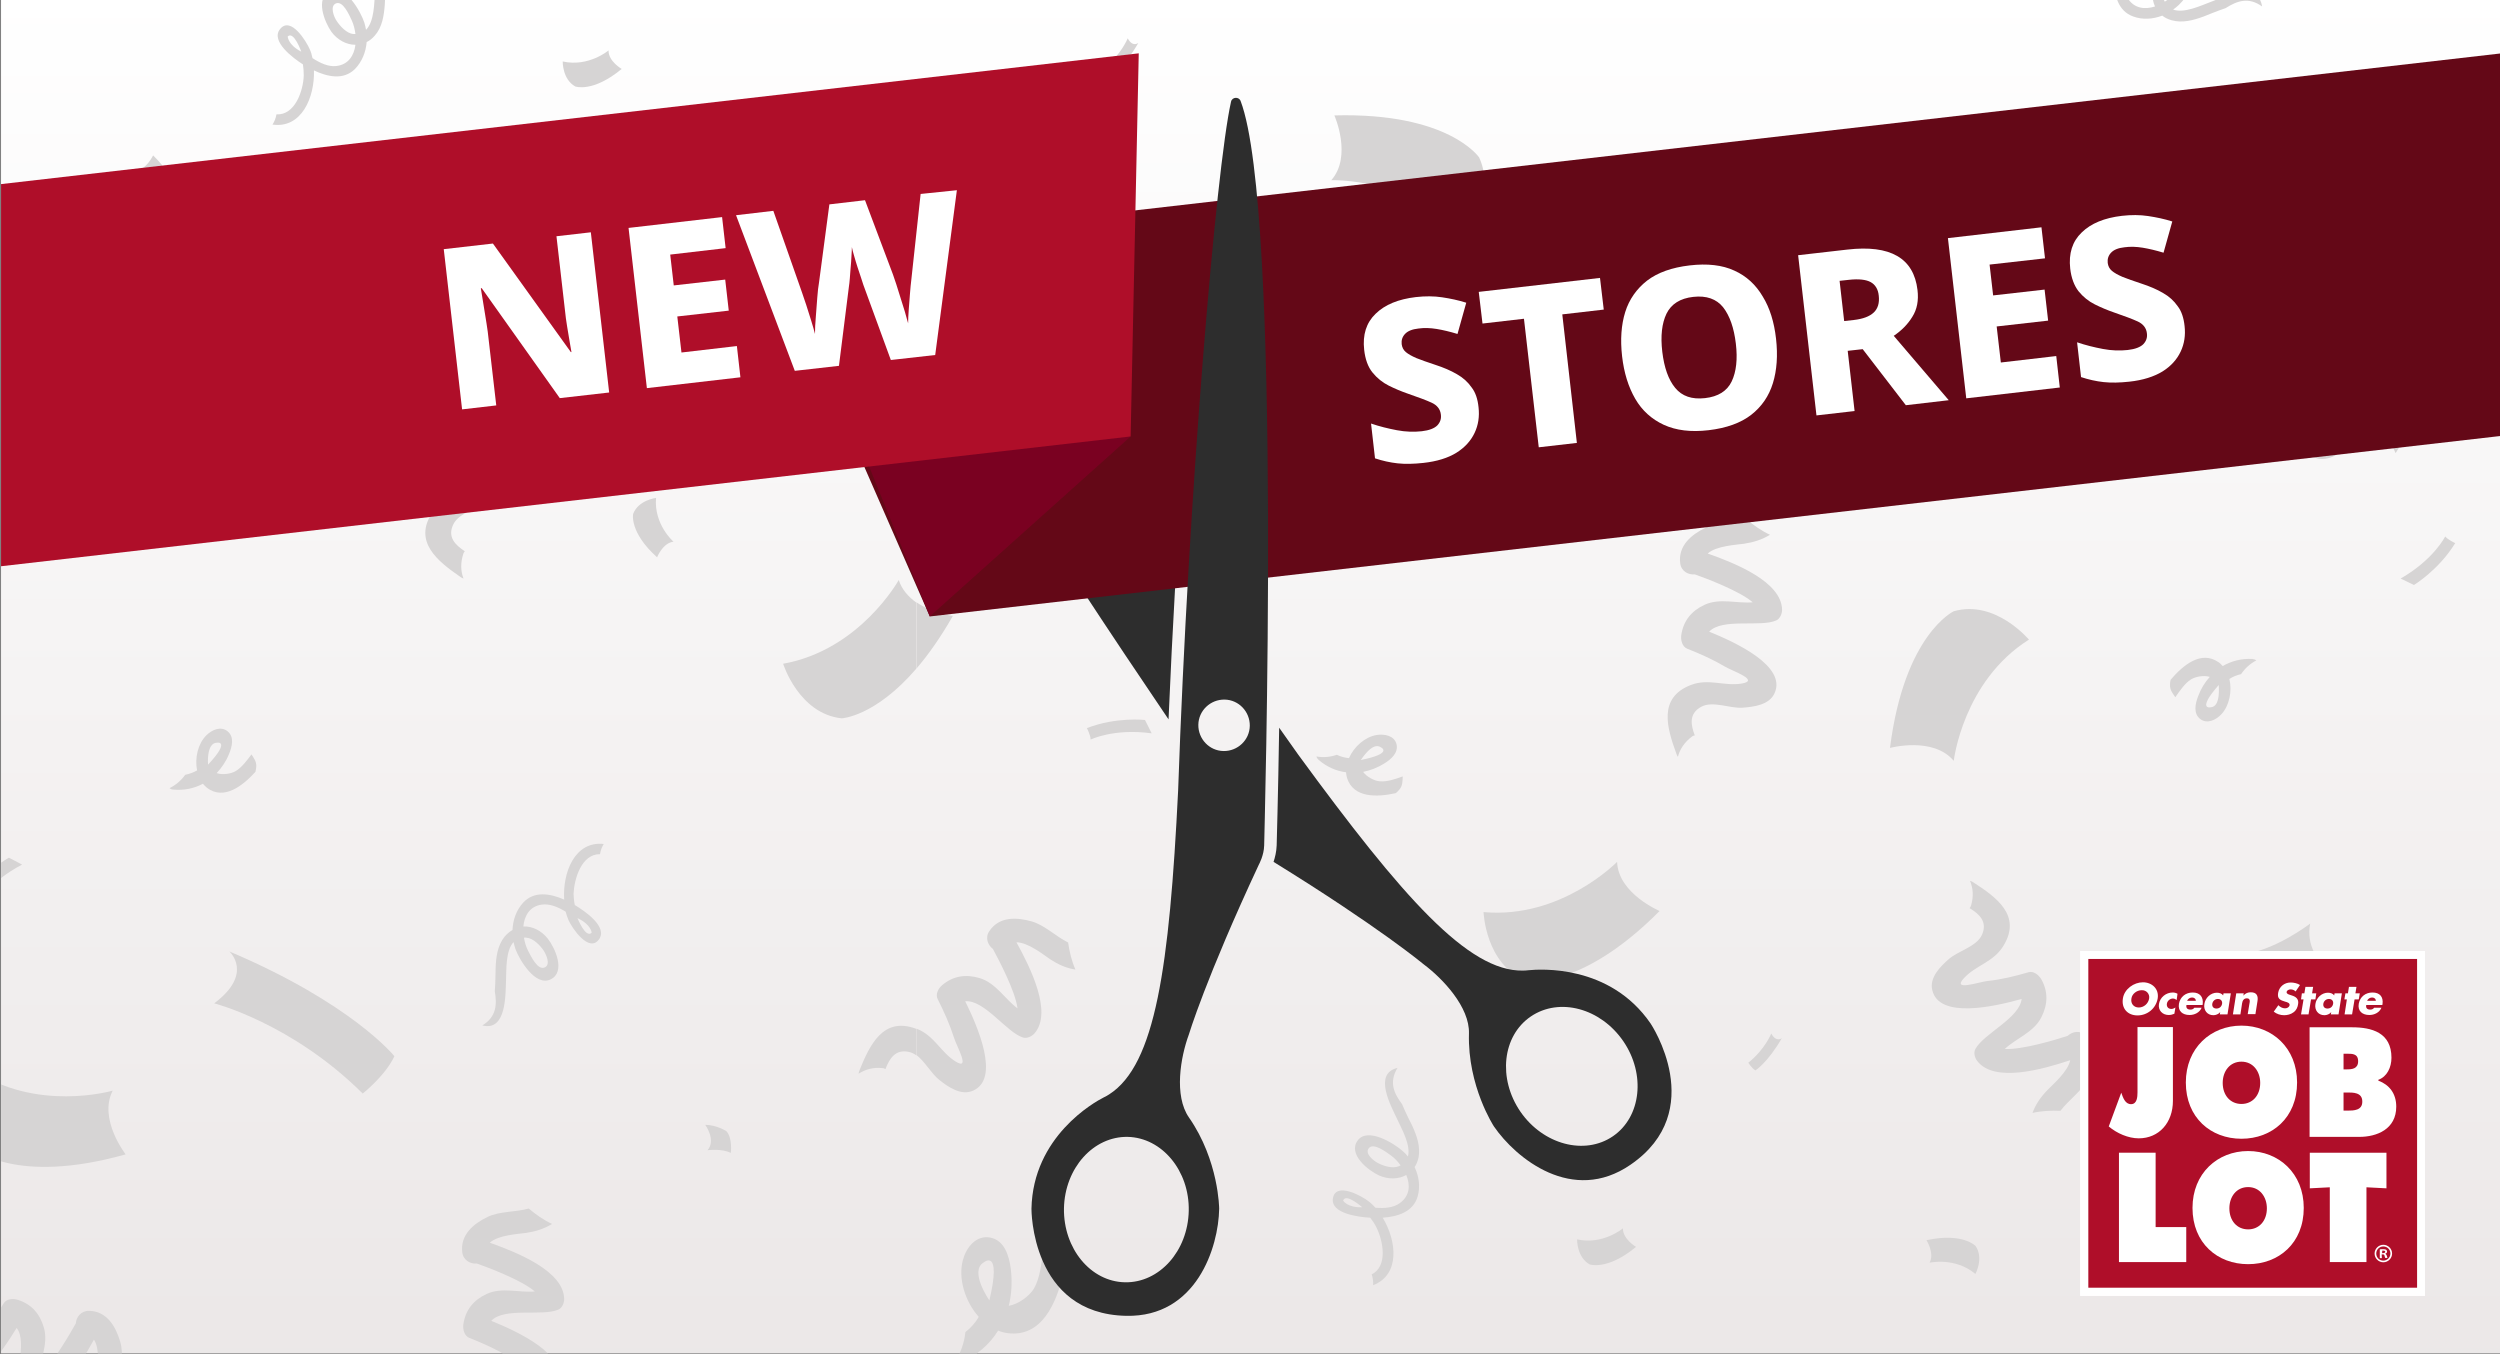 <?xml version="1.0" encoding="UTF-8"?>
<!-- Generator: Adobe Illustrator 28.3.0, SVG Export Plug-In . SVG Version: 6.00 Build 0)  -->
<svg xmlns="http://www.w3.org/2000/svg" xmlns:xlink="http://www.w3.org/1999/xlink" version="1.1" id="Layer_1" x="0px" y="0px" width="1200px" height="650px" viewBox="0 0 1200 650" xml:space="preserve">
<rect x="0" y="0" width="1200" height="650" fill="#808080" stroke="none"/>
<g>
	<g>
		<defs>
			<polyline id="SVGID_1_" points="0.5,-0.4 1200.5,-0.4 1200.5,649.6 0.5,649.6    "></polyline>
		</defs>
		<clipPath id="SVGID_00000127019032333854725110000013002287419004547989_">
			<use xlink:href="#SVGID_1_" overflow="visible"></use>
		</clipPath>
		
			<linearGradient id="SVGID_00000036227551705749655950000016030618790811554695_" gradientUnits="userSpaceOnUse" x1="599.48" y1="657.42" x2="599.48" y2="-12.58" gradientTransform="matrix(1 0 0 -1 0 652)">
			<stop offset="0" style="stop-color:#FFFFFF"></stop>
			<stop offset="0.999" style="stop-color:#EBE7E7"></stop>
		</linearGradient>
		
			<rect x="-11.5" y="-5.4" clip-path="url(#SVGID_00000127019032333854725110000013002287419004547989_)" fill="url(#SVGID_00000036227551705749655950000016030618790811554695_)" width="1222" height="670"></rect>
	</g>
	<g>
		<defs>
			<polyline id="SVGID_00000117676539055870201880000010283165991912181390_" points="0.5,-0.4 1200.5,-0.4 1200.5,649.6 0.5,649.6         "></polyline>
		</defs>
		<clipPath id="SVGID_00000064346582261164372470000007133751675067560373_">
			<use xlink:href="#SVGID_00000117676539055870201880000010283165991912181390_" overflow="visible"></use>
		</clipPath>
		<g clip-path="url(#SVGID_00000064346582261164372470000007133751675067560373_)">
			<g>
				<path fill="#D6D4D4" d="M640.5,55.4c0,0,8.7,19.6-1.5,31.1c0,0,38.4-1.4,63,26.8c0,0,16.7-18.8,8-37.7      C710,75.6,695.5,53.9,640.5,55.4z"></path>
				<path fill="#D6D4D4" d="M776.2,413.7c0,0-26.8,27.5-64.1,24.1c0,0,0.9,25.1,20.2,32.8c0,0,25.5,5.7,64.3-33.3      C796.6,437.2,776.8,429,776.2,413.7z"></path>
				<path fill="#D6D4D4" d="M439.9,289.1v31.8c5.6-6.5,11.5-14.8,17.5-25.3C457.3,295.7,447.6,294.4,439.9,289.1z"></path>
				<path fill="#D6D4D4" d="M918.3,212.2c0,0-7.8,3.4-8.3,10.6c0,0,0.8,8.9,17,16.6c0,0,0.6-7.4,5.4-9.5      C932.4,229.9,921,224.7,918.3,212.2z"></path>
				<path fill="#D6D4D4" d="M521.7,349.5c0,0,1.8,3.4,1.8,5.5c0,0,11.1-5.5,29.3-3l-3.2-6.4C549.7,345.6,535.8,344,521.7,349.5z"></path>
				<path fill="#D6D4D4" d="M689.8,207.4c0,0,14.5,26.1-1.5,39.8c0,0,22.5,0,35.5,8.7c0,0,5.8-23.2-2.9-34.8      C720.9,221.2,707.9,210.3,689.8,207.4z"></path>
				<g>
					<path fill="#D6D4D4" d="M486.1,125.4c0.1,7,12.3,7.5,17.1,6.8c6.8-1,16.9-4.2,20.6-10.5c0.4-0.7,0.8-1.4,1.1-2.2       c-5.2-1.7-10.5-2.5-15.2-2.4C504.1,117.1,485.9,116.6,486.1,125.4z"></path>
					<path fill="#D6D4D4" d="M542.5,176.7c12.5-10.4,23.1-24.6,16.8-41.1c-3.9-10.3-11.8-18.2-21.2-23.4c-0.2-3.5-1-7.2-2.7-10.9       c-5.2-11.2-15.5-18.1-26-23.8c-2.7-1.5-12.7-6.4-22.3-12.1c-14-4.3-25.6-10.7-27-28.7c-17.9,20.5,18.8,37.4,32.6,45       c10,5.5,28.5,13.7,32.9,25.6c-2.5-0.7-5.1-1.2-7.7-1.4c-12.3-1.4-46.3,1.2-46.5,19.4c-0.2,18.6,28.6,19.5,40.8,17       c10.8-2.2,19.5-9,23.5-17.8c9.9,6.1,16.5,15.8,12.3,28.6c-2.6,7.9-9.9,14.4-18.3,19.6c-3.3-0.7-6.7-1.2-9.8-1.3       c-9.3-0.4-41.7,3.7-33.3,20.3c7.6,14.8,34.3,0,45-6.9c3.9,1,7.7,2.5,11.3,4.2c14.7,7.3,35.4,26.5,26.1,44.3       c3.3,2.3,6.2,5.2,8.2,8.5C594.4,215.1,569.5,188,542.5,176.7z M523.8,121.7c-3.7,6.3-13.9,9.5-20.6,10.5       c-4.8,0.7-17,0.3-17.1-6.8c-0.2-8.8,18-8.3,23.6-8.3c4.7-0.1,10.1,0.8,15.2,2.4C524.6,120.2,524.3,120.9,523.8,121.7z        M497.1,187.2c-2.9-8.7,21-6.5,21-6.5C505.1,190.8,497.1,187.2,497.1,187.2z"></path>
				</g>
				<g>
					<path fill="#D6D4D4" d="M933.8,109.6c-3.3,3.9-8.4,11.2-14,12.2c0.5-1,0.9-2.1,1.3-3.2c1.7-5.3,3.5-20.3-4.5-21.9       c-8.1-1.7-10.9,10.8-10.9,16.3c0.1,4.9,2.2,9.3,5.7,11.8c-3.5,3.8-8.3,5.9-13.5,2.9c-3.2-1.8-5.4-5.6-7-9.7       c0.6-1.4,1.1-2.8,1.4-4.2c1-4,1.9-18.5-6-16.2c-7.1,2-2.9,15-0.8,20.2c-0.8,1.6-1.7,3.2-2.8,4.6c-4.4,5.8-14.6,13.1-21.5,7.6       c-1.3,1.2-2.8,2.2-4.4,2.8c10.2,9.7,24.1,1.2,31.3-9.6c3.5,6.3,8.8,12.2,16.5,10.8c4.8-0.8,9-3.6,12-7.3c1.5,0.2,3.2,0.2,5-0.3       c5.3-1.3,9.2-5.2,12.6-9.3c0.9-1.1,3.8-5,7.2-8.7c3-5.7,6.8-10.2,14.8-9.3C948.8,89.8,938.3,104.3,933.8,109.6z M888.5,112.3       c-3.3-6.5-1-9.7-1-9.7C891.5,102.1,888.5,112.3,888.5,112.3z M917,114.1c-0.4,2.1-1.2,4.3-2.4,6.4c-0.3-0.2-0.6-0.4-0.8-0.7       c-2.4-2.2-3-6.8-2.8-9.9c0.1-2.2,1.3-7.4,4.4-6.9C919.2,103.7,917.4,111.6,917,114.1z"></path>
				</g>
				<path fill="#D6D4D4" d="M819.7,265.7c4-3.7,13.9-4.2,17.4-4.7c4.7-0.7,8.7-2,12.5-4.3c-4.1-1.9-7.9-4.6-11.2-7.4      c-6.3,1.8-14,1.2-19.7,4c-6.9,3.3-13.3,8.7-12.2,17.1c0.5,3.9,4,5.6,7,5.3c5.4,1.9,21.6,8,27.8,13.4c-7.4,0.7-15.8-2.2-23.1,1.2      c-6.3,2.9-10.2,7.7-11.2,14.6c-0.3,2.3,0.4,5.5,2.9,6.5c6.3,2.5,12.4,5.2,18.3,8.7c3.6,2.1,16.7,6.5,7.8,8      c-8.4,1.4-15.9-2.6-24.4,0.7c-15.8,6.1-11.5,20.5-6.9,33.1c0.2,0.5,0.4,1,0.7,1.4c0.9-3.7,3.2-7.1,6.8-9.8      c0.4-0.3,0.9-0.5,1.3-0.5c-1.9-5-3-10.5,3.2-13.8c5.5-2.9,13.6,0.9,19.6,0.5c5.5-0.4,13-1.3,15.5-7c5.9-13-18.8-24.4-31.4-29.5      c6.3-6.7,24.7-2,32.2-5.4c1.8-0.8,2.8-3.2,2.8-5.1C855.2,279.2,832.8,270.3,819.7,265.7z"></path>
				<g>
					<path fill="#D6D4D4" d="M662.1,375c-2.4-0.2-6.1-2.1-7.8-4.5c3.5-0.7,6.9-2,10.1-4c3.3-2,7-5.2,5.9-9.4c-1.1-4-5.7-4.9-9.5-4.3       c-5.6,0.9-10.9,5.6-13.3,11.1c-2-0.2-4-0.7-5.8-1.6c-3.3,1.1-6.5,1.4-9.8,0.8c0.1,0.6,0.5,1.1,1,1.6c3.9,3.4,8.5,5.4,13.2,6       c0.1,1,0.2,1.9,0.5,2.8c3.1,9.6,14.4,9.2,23.4,7.2c0.6-0.5,1.2-1.1,1.7-1.7c1.6-1.9,1.5-4,1.6-6.2c0,0-0.1-0.1-0.1-0.1       C669.7,374,665.6,375.4,662.1,375z M662.8,358.7c0,0,6.3,2.9-9.6,6.1C653.3,364.8,658.7,355.8,662.8,358.7z"></path>
				</g>
				<path fill="#D6D4D4" d="M937.8,293.4c0,0-23.7,11-30.6,65.6c0,0,20.7-5.6,30.6,6.2c0,0,4.4-38.2,36.1-58.2      C973.8,307,957.8,287.7,937.8,293.4z"></path>
				<path fill="#D6D4D4" d="M1101.6,591.6c0,0-8.5,1-11,7.7c0,0-1.8,8.8,11.5,20.8c0,0,2.7-6.9,7.9-7.5      C1110,612.6,1100.6,604.3,1101.6,591.6z"></path>
				<path fill="#D6D4D4" d="M924.7,595.3c0,0,4,6.2,1.5,10.8c0,0,12.2-2.8,22,5.4c0,0,4.1-7.5,0.1-13.4      C948.3,598.1,942.2,591.5,924.7,595.3z"></path>
				<path fill="#D6D4D4" d="M1173.7,257.5c0,0-5.5,11.1-21.4,20.2l6.4,3.1c0,0,11.9-7.2,19.8-20.1      C1178.5,260.7,1175,259.1,1173.7,257.5z"></path>
				<path fill="#D6D4D4" d="M1108.9,443.3c0,0-17.8,13.7-33.4,14.8c0,0,9.6,21.9,23.5,25.8c0,0,17,0.6,33.1-8.1      C1132.1,475.8,1104.7,464,1108.9,443.3z"></path>
				<path fill="#D6D4D4" d="M992.5,497.2c-5.4,1.8-22,6.8-30.2,6.3c5.4-5.1,13.8-7.9,17.5-15.1c3.2-6.2,3.4-12.4,0-18.4      c-1.2-2-3.7-4.1-6.2-3.3c-6.5,1.9-13,3.5-19.8,4.2c-4.1,0.5-17.2,5.1-11-1.5c5.8-6.2,14.2-7.6,18.9-15.5      c8.8-14.5-3.4-23.2-14.7-30.5c-0.5-0.3-0.9-0.5-1.4-0.6c1.5,3.5,1.8,7.5,0.5,11.9c-0.2,0.5-0.4,0.9-0.7,1.2      c4.6,2.8,8.8,6.5,5.9,12.9c-2.6,5.6-11.3,7.6-15.8,11.5c-4.1,3.6-9.5,8.9-8,15c3.3,13.9,29.7,7.9,42.9,4.2      c-1,9.2-18.3,16.7-22.2,24c-1,1.8-0.3,4.3,0.9,5.8c8.2,10.6,31.4,4,44.6-0.4c-1,5.4-8.5,11.8-10.9,14.3c-3.3,3.4-5.7,6.9-7.2,11      c4.4-1,9.1-1.2,13.4-1c3.9-5.2,10.3-9.5,13.2-15.2c3.5-6.9,5.2-15-0.8-21C998.5,494.4,994.7,495.1,992.5,497.2z"></path>
				<g>
					<path fill="#D6D4D4" d="M1066.9,319.7c-0.6-0.7-1.3-1.4-2.1-1.9c-8.3-5.7-17,1.5-22.9,8.5c-0.2,0.8-0.3,1.6-0.3,2.4       c-0.1,2.5,1.3,4.1,2.5,5.9c0.1,0,0.1,0,0.1,0c2.1-3,4.5-6.6,7.5-8.5c2.1-1.3,6.1-2.1,9-1.2c-2.4,2.6-4.3,5.8-5.6,9.3       c-1.4,3.6-2.4,8.4,1.1,11c3.3,2.4,7.5,0.4,10.1-2.4c3.8-4.1,5.2-11.1,3.8-16.9c1.7-1.1,3.6-1.9,5.6-2.3c1.9-2.8,4.3-5,7.3-6.6       c-0.5-0.4-1.1-0.6-1.8-0.7C1075.9,316,1071.1,317.3,1066.9,319.7z M1061.1,339.5c0,0-6.8,1.5,3.9-10.7       C1064.9,328.8,1066.2,339.3,1061.1,339.5z"></path>
				</g>
				<path fill="#D6D4D4" d="M779,589.6c0,0-9.6,8.1-22,5.3c0,0-0.2,8.5,6,12c0,0,8.4,3.1,22.3-8.4      C785.3,598.5,778.9,594.8,779,589.6z"></path>
				<g>
					<path fill="#D6D4D4" d="M677.8,540.2c-0.6-1.2-2.9-5.6-4.8-10.2c-3.9-5.2-6.4-10.5-2.2-17.4c-11.8,2.7-3.1,18.3-0.1,24.7       c2.1,4.6,6.6,12.4,5.1,17.8c-0.7-0.9-1.5-1.7-2.4-2.5c-4.1-3.7-16.9-11.7-21.7-5.2c-4.9,6.6,5.1,14.5,10.2,16.8       c4.5,2,9.3,1.9,13.1-0.2c2,4.8,1.8,10-3.1,13.5c-3,2.2-7.3,2.6-11.7,2.2c-1-1.1-2.1-2.2-3.2-3c-3.2-2.6-15.9-9.6-17.2-1.5       c-1.2,7.3,12.3,9,17.9,9.3c1.1,1.4,2.1,2.9,2.9,4.5c3.3,6.5,5.7,18.8-2.2,22.7c0.6,1.7,0.8,3.5,0.7,5.2       c13.1-5.1,11.3-21.3,4.6-32.4c7.2-0.5,14.7-2.8,16.8-10.3c1.3-4.7,0.6-9.6-1.5-14c0.9-1.3,1.5-2.8,1.9-4.6       C681.9,550.2,680,545,677.8,540.2z M671.4,559.8c-3,1.3-7.5-0.2-10.1-1.6c-1.9-1-6.2-4.3-4.4-6.9c2.2-3.2,8.6,1.8,10.6,3.2       c1.7,1.2,3.4,2.9,4.8,4.9C672,559.5,671.7,559.7,671.4,559.8z M644.7,576.3c1.2-3.9,9.2,3.2,9.2,3.2       C646.6,579.7,644.7,576.3,644.7,576.3z"></path>
				</g>
				<path fill="#D6D4D4" d="M450.9,518.4c4.3,3.4,10.5,7.7,16.2,5.1c13.1-5.8,2.2-30.7-3.8-42.9c9.2-0.8,19.8,14.9,27.7,17.4      c1.9,0.6,4.2-0.5,5.5-1.9c8.9-10.1-1.9-31.6-8.6-43.8c5.5,0,13.2,6.1,16.1,8.1c4,2.6,7.8,4.3,12.2,5c-1.8-4.1-2.9-8.7-3.5-13      c-5.9-2.9-11.2-8.3-17.4-10.1c-7.4-2.1-15.7-2.4-20.4,4.6c-2.2,3.2-0.7,6.8,1.7,8.6c2.7,5,10.8,20.3,11.8,28.5      c-6-4.4-10.3-12.1-18.1-14.5c-6.7-2-12.8-1.1-18.1,3.4c-1.8,1.5-3.3,4.4-2.1,6.7c3.1,6.1,5.8,12.2,7.9,18.7      c1.2,4,8.2,16,0.5,11.1c-7.1-4.5-10.1-12.4-18.5-15.6v12.7C444,509.6,447.1,515.4,450.9,518.4z"></path>
				<g>
					<path fill="#D6D4D4" d="M500.8,600.7c-0.1,0-0.1,0.1-0.2,0.1c-0.7,5.9-1.5,12.9-4.3,17.7c-2,3.4-7.3,7.5-12.1,8.3       c1.4-5.6,1.7-11.5,1-17.6c-0.8-6.3-3-14-10.1-15.2c-6.7-1.1-11.3,4.8-12.9,10.8c-2.4,8.8,1,19.9,7.6,27.3       c-1.6,2.8-3.8,5.3-6.4,7.3c-0.6,5.5-2.4,10.4-5.5,14.9c1,0.2,2,0.1,3.2-0.4c7.9-3.3,13.9-8.6,18-15.2c1.5,0.6,3,1,4.5,1.2       c16.5,2.2,23.6-14.5,26.9-29.1c-0.4-1.3-0.9-2.5-1.4-3.7C507.3,603.6,504,602.4,500.8,600.7z M474.9,624.2       c0,0-9.9-14.2-2.6-18.3C472.2,605.9,480.9,598.8,474.9,624.2z"></path>
				</g>
				<path fill="#D6D4D4" d="M1157.2,50.1c0,0-25.1-1.1-34.3,17.6c0,0-7.7,24.9,28.1,66.8c0,0,9.7-19.1,25.1-18.5      C1176.1,115.9,1150.8,87,1157.2,50.1z"></path>
				<path fill="#D6D4D4" d="M1140,173.3c-3.9,0.2-5.9,3.5-5.9,6.6c-2.3,5.2-9.7,20.9-15.6,26.6c-0.1-7.4,3.4-15.6,0.6-23.1      c-2.4-6.5-6.8-10.8-13.7-12.4c-2.3-0.5-5.5,0-6.7,2.4c-3,6.1-6.2,12-10.1,17.5c-2.4,3.4-7.8,16.1-8.6,7.1      c-0.7-8.4,3.9-15.7,1.2-24.4c-4.8-16.2-19.5-13.1-32.5-9.5c-0.5,0.1-1,0.4-1.4,0.6c3.6,1.2,6.8,3.7,9.2,7.6      c0.3,0.4,0.4,0.9,0.4,1.3c5.2-1.5,10.8-2.2,13.5,4.3c2.4,5.7-2,13.5-2.1,19.5c-0.1,5.5,0.2,13,5.7,16      c12.5,6.9,25.8-16.8,31.9-28.9c6.2,6.9,0,24.8,2.8,32.6c0.7,1.9,3,3.1,4.9,3.2c13.4,1,24.1-20.6,29.7-33.3      c3.3,4.3,3,14.2,3.3,17.7c0.3,4.7,1.3,8.8,3.3,12.8c2.2-3.9,5.2-7.6,8.2-10.6c-1.3-6.4-0.1-14-2.4-20      C1153.3,179.6,1148.4,172.8,1140,173.3z"></path>
				<path fill="#D6D4D4" d="M997,82.3c0,0-8.5-0.9-12.4,5.1c0,0-3.7,8.1,6.6,22.9c0,0,4.2-6.1,9.4-5.6      C1000.5,104.7,993.2,94.5,997,82.3z"></path>
				<g>
					<path fill="#D6D4D4" d="M1061.2,0.9c-4.8,1.8-12.8,5.6-18.1,3.7c0.9-0.7,1.9-1.4,2.7-2.2c4-3.8,13-15.9,6.9-21.2       c-6.2-5.4-14.8,4-17.5,8.8c-2.4,4.3-2.6,9.2-0.8,13.1c-4.9,1.6-10.1,1-13.2-4.1c-1.9-3.2-2-7.5-1.3-11.8       c1.2-0.9,2.3-1.9,3.3-2.9c2.8-3,10.8-15.1,2.8-17.1c-7.2-1.7-9.9,11.5-10.7,17.1c-1.5,1-3.1,1.9-4.7,2.6       c-6.7,2.8-19.2,4.2-22.5-4c-1.8,0.4-3.5,0.6-5.2,0.3c4,13.5,20.4,13,32,7.1c-0.1,7.2,1.6,14.9,9,17.6c4.6,1.7,9.5,1.3,14-0.4       c1.2,1,2.7,1.7,4.4,2.2c5.3,1.5,10.6,0,15.5-1.8c1.3-0.5,5.8-2.4,10.5-4c5.5-3.5,11-5.5,17.5-0.8C1084-9,1067.8-1.6,1061.2,0.9       z M1024.4-28.1c3.8,1.5-3.9,8.9-3.9,8.9C1020.9-26.5,1024.4-28.1,1024.4-28.1z M1039.1,0.8c-0.2-0.3-0.3-0.6-0.4-1       c-1.1-3.1,0.8-7.4,2.4-10c1.2-1.8,4.8-5.8,7.2-3.8c3,2.5-2.4,8.4-4,10.4C1043-2,1041.2-0.5,1039.1,0.8z"></path>
				</g>
				<path fill="#D6D4D4" d="M850.2,496.1c0,0-3,7.6-11,14c0,0,1.5,2.5,3.4,3.7c0,0,5.9-3.7,12.7-15.5      C855.3,498.3,852.7,500.6,850.2,496.1z"></path>
				<path fill="#D6D4D4" d="M541.3,18.4c0,0-3,7.6-11,14c0,0,1.5,2.5,3.4,3.7c0,0,5.9-3.7,12.7-15.5      C546.3,20.6,543.8,22.9,541.3,18.4z"></path>
			</g>
			<g>
				<path fill="#D6D4D4" d="M235.1,596.5c4-3.7,13.9-4.2,17.4-4.7c4.7-0.7,8.7-2,12.5-4.3c-4.1-1.9-7.9-4.6-11.2-7.4      c-6.3,1.8-13.9,1.2-19.7,4c-6.9,3.3-13.3,8.7-12.2,17.1c0.5,3.8,4,5.6,7,5.3c5.4,1.9,21.6,8,27.8,13.4      c-7.4,0.7-15.8-2.2-23.1,1.2c-6.3,2.9-10.2,7.7-11.2,14.6c-0.3,2.3,0.4,5.5,2.9,6.5c6.3,2.5,12.4,5.2,18.3,8.7      c3.6,2.1,16.7,6.5,7.8,8c-8.4,1.4-15.9-2.6-24.4,0.7c-15.8,6.1-11.5,20.5-6.9,33.1c0.2,0.5,0.4,1,0.7,1.4      c0.9-3.7,3.2-7.1,6.8-9.8c0.4-0.3,0.9-0.5,1.3-0.5c-1.9-5-3-10.5,3.2-13.8c5.5-2.9,13.6,0.9,19.6,0.5c5.5-0.3,13-1.3,15.5-7      c5.9-13-18.8-24.4-31.4-29.5c6.3-6.7,24.7-2,32.2-5.4c1.9-0.8,2.8-3.2,2.8-5.1C270.6,610.1,248.3,601.2,235.1,596.5z"></path>
				<path fill="#D6D4D4" d="M314.9,239c0,0-8.5,1-11,7.7c0,0-1.9,8.8,11.5,20.8c0,0,2.7-6.9,7.9-7.5      C323.2,260,313.8,251.7,314.9,239z"></path>
				<g>
					<path fill="#D6D4D4" d="M288,410c0.3-1.8,0.9-3.5,1.8-4.9c-14-1.5-19.8,13.8-19,26.7c-6.6-2.9-14.4-4.3-19.7,1.5       c-3.3,3.6-4.9,8.3-5.1,13.1c-1.4,0.8-2.6,1.8-3.8,3.2c-3.4,4.3-4.1,9.7-4.3,15c-0.1,1.4,0,6.3-0.4,11.2       c1.1,6.4,0.8,12.3-6,16.4c11.7,3,11.1-14.9,11.4-21.9c0.2-5.1-0.2-14,3.6-18.1c0.2,1.1,0.6,2.2,0.9,3.3       c1.9,5.2,9.6,18.2,16.9,14.6c7.4-3.6,2.1-15.2-1.4-19.6c-3-3.8-7.4-6-11.7-5.8c0.5-5.1,3-9.7,8.9-10.5       c3.7-0.5,7.7,1.1,11.4,3.4c0.4,1.5,0.9,2.9,1.4,4.1c1.7,3.8,9.8,15.8,14.6,9.2c4.4-6-6.8-13.6-11.6-16.5       c-0.4-1.8-0.5-3.6-0.6-5.3C275.6,421.9,279.1,409.9,288,410z M252.7,450.1c3.2,0.2,6.5,3.6,8.2,6.1c1.2,1.8,3.5,6.7,0.7,8.1       c-3.5,1.8-6.8-5.5-8-7.7c-1-1.9-1.7-4.1-2.1-6.5C251.9,450,252.3,450,252.7,450.1z M284,447.7c-2.9,2.9-6.8-7-6.8-7       C283.8,443.8,284,447.7,284,447.7z"></path>
				</g>
				<path fill="#D6D4D4" d="M292.1,24.2c0,0-9.6,8.1-22,5.3c0,0-0.2,8.5,6,12c0,0,8.4,3.1,22.3-8.4C298.5,33.1,292,29.5,292.1,24.2z      "></path>
				<path fill="#D6D4D4" d="M431.4,278.4c0,0-18.6,33.6-55.5,40.2c0,0,7.5,24,28.1,26.2c0,0,15.9-0.7,35.8-23.8v-31.8      C436.2,286.6,432.9,283.1,431.4,278.4z"></path>
				<path fill="#D6D4D4" d="M377.5,136.4c0,0-3.9,7.2-12.7,12.4c0,0,1.2,2.7,2.9,4.1c0,0,6.3-2.9,14.6-13.7      C382.3,139.2,379.5,141.1,377.5,136.4z"></path>
				<path fill="#D6D4D4" d="M439.7,493.8c-15.8-5.9-22.2,7.7-27.2,20.1c-0.2,0.5-0.3,1-0.4,1.5c3.2-2.1,7.1-3.2,11.6-2.7      c0.5,0,0.9,0.2,1.3,0.5c1.9-5,4.8-9.9,11.6-8.2c1.2,0.3,2.3,0.9,3.3,1.6v-12.7C439.8,493.9,439.8,493.8,439.7,493.8z"></path>
				<path fill="#D6D4D4" d="M110.1,456.7c0,0,11.9,10.6-7.3,24.9c0,0,37.3,9.5,71.3,43.3c0,0,10.9-8.6,15.2-17.9      C189.4,507,168.9,481.6,110.1,456.7z"></path>
				<path fill="#D6D4D4" d="M338.5,539.9c0,0,5.4,7.4,1.1,12.2c0,0,6.9-0.9,11.2,1.3c0,0,0.9-7.3-2.2-10.5      C348.5,542.9,344.1,540,338.5,539.9z"></path>
				<path fill="#D6D4D4" d="M57.7,644c-2.2-7.4-6.4-14.6-14.9-14.8c-3.9-0.1-6.2,3-6.4,6c-2.8,5-11.4,20-17.8,25.2      c0.5-7.4,4.7-15.2,2.5-23c-1.9-6.7-5.9-11.4-12.6-13.5c-2.2-0.7-5.5-0.5-6.8,1.8c-3.5,5.8-7.2,11.4-11.6,16.6      c-2.7,3.2-9.1,15.4-9.1,6.4c0-8.5,5.1-15.3,3.3-24.2c-3.5-16.5-18.4-14.7-31.6-12.2c-0.5,0.1-1,0.3-1.5,0.5      c3.5,1.5,6.5,4.3,8.5,8.3c0.2,0.5,0.3,0.9,0.3,1.4c5.3-1.1,10.9-1.3,13.1,5.4c1.9,5.9-3.1,13.3-3.7,19.2      c-0.5,5.5-0.8,13,4.4,16.5c11.9,7.9,27.1-14.6,34.2-26.2c5.6,7.3-2,24.7,0.1,32.7c0.5,2,2.7,3.3,4.6,3.6      c13.2,2.1,25.7-18.5,32.4-30.7c3,4.6,1.8,14.4,1.8,17.9c-0.1,4.8,0.5,8.9,2.2,13c2.5-3.7,5.8-7.1,9.1-9.9      C57.8,657.6,59.5,650.1,57.7,644z"></path>
				<path fill="#D6D4D4" d="M54.1,523.5c0,0-36.8,10.8-67.7-10.5c0,0-11.5,22.3,1.5,38.5c0,0,19.4,17.5,72.4,2.6      C60.3,554,47.1,537.2,54.1,523.5z"></path>
				<path fill="#D6D4D4" d="M65.3,81.8c0,0,9.1,8.7,7.6,21.3c0,0,8.5-0.7,11.3-7.3c0,0,2.2-8.7-10.7-21.2      C73.4,74.6,70.5,81.3,65.3,81.8z"></path>
				<path fill="#D6D4D4" d="M-16.1,431c0,0,3.5,1.7,4.6,3.4c0,0,5.9-10.9,22.1-19.4l-6.3-3.3C4.4,411.6-7.8,418.3-16.1,431z"></path>
				<path fill="#D6D4D4" d="M71.5,210.9c0,0-16.9-1.3-33.3,6.9c0,0,26.9,12.8,22,33.3c0,0,18.3-13,33.9-13.5      C94,237.5,85.3,215.2,71.5,210.9z"></path>
				<g>
					<path fill="#D6D4D4" d="M180-3.7c-0.4,5.1-0.3,14-4.3,18c-0.2-1.1-0.5-2.3-0.8-3.4c-1.7-5.2-9-18.5-16.4-15.2       c-7.5,3.3-2.6,15.1,0.6,19.6c2.9,3.9,7.2,6.2,11.5,6.2c-0.6,5.1-3.4,9.6-9.3,10.2c-3.7,0.4-7.6-1.4-11.3-3.8       c-0.3-1.5-0.7-2.9-1.3-4.2c-1.6-3.8-9.2-16.2-14.3-9.7c-4.6,5.8,6.3,13.9,11,16.9c0.3,1.8,0.4,3.6,0.4,5.3       c-0.2,7.3-4.2,19.2-13.1,18.7c-0.3,1.8-1,3.5-1.9,4.9c13.9,2,20.3-13,19.9-26c6.5,3.1,14.2,4.8,19.7-0.7       c3.4-3.5,5.2-8.1,5.6-12.9c1.4-0.7,2.7-1.7,3.9-3.1c3.6-4.1,4.4-9.6,4.8-14.9c0.1-1.4,0.2-6.3,0.8-11.2       c-0.8-6.4-0.4-12.3,6.6-16.2C180.6-28.5,180.5-10.6,180-3.7z M138.1,17.5c3-2.8,6.5,7.3,6.5,7.3       C138.1,21.4,138.1,17.5,138.1,17.5z M169.5,16.3c-3.2-0.3-6.4-3.9-8-6.4c-1.2-1.8-3.2-6.8-0.4-8.2c3.5-1.7,6.6,5.7,7.7,8       c0.9,1.9,1.5,4.2,1.8,6.6C170.3,16.4,169.9,16.3,169.5,16.3z"></path>
				</g>
				<path fill="#D6D4D4" d="M199.9,219.9c1.3-9.1,18.9-16,23.1-23.1c1-1.8,0.4-4.3-0.7-5.8c-7.9-10.9-31.2-5.2-44.6-1.3      c1.2-5.3,8.9-11.5,11.4-13.9c3.4-3.3,5.9-6.7,7.6-10.8c-4.4,0.8-9.1,0.9-13.4,0.5c-4.1,5.1-10.6,9.1-13.7,14.7      c-3.7,6.7-5.8,14.8,0,21c2.7,2.8,6.5,2.2,8.8,0.3c5.5-1.6,22.2-6,30.4-5.2c-5.6,4.9-14.1,7.4-18.1,14.4      c-3.4,6.1-3.9,12.2-0.7,18.4c1.1,2.1,3.5,4.2,6.1,3.6c6.6-1.6,13.2-3,19.9-3.5c4.1-0.3,17.4-4.4,11,2c-6,6-14.5,7.1-19.5,14.8      c-9.3,14.1,2.6,23.4,13.6,31c0.4,0.3,0.9,0.5,1.4,0.7c-1.4-3.5-1.5-7.6-0.1-11.9c0.2-0.5,0.4-0.9,0.7-1.2      c-4.5-3-8.6-6.8-5.4-13.1c2.8-5.5,11.6-7.2,16.2-10.9c4.3-3.5,9.8-8.6,8.6-14.7C239.8,211.6,213.2,216.7,199.9,219.9z"></path>
				<g>
					<path fill="#D6D4D4" d="M120.8,362c-2.2,2.9-4.7,6.4-7.8,8.2c-2.1,1.2-6.2,1.9-9,0.9c2.4-2.6,4.5-5.6,5.9-9.1       c1.5-3.6,2.7-8.3-0.7-11c-3.2-2.6-7.5-0.7-10.2,2c-4,4-5.6,10.9-4.4,16.8c-1.8,1-3.7,1.7-5.7,2.1c-2,2.8-4.5,4.9-7.5,6.4       c0.4,0.4,1,0.7,1.8,0.7c5.2,0.5,10.1-0.6,14.2-2.8c0.6,0.7,1.3,1.4,2,2c8.1,6,17-0.9,23.2-7.7c0.2-0.8,0.3-1.6,0.4-2.4       c0.2-2.5-1.1-4.1-2.3-6C120.8,362,120.8,362,120.8,362z M104.1,356.5c0,0,6.8-1.3-4.2,10.5C99.8,367,99,356.6,104.1,356.5z"></path>
				</g>
			</g>
		</g>
	</g>
	<g>
		<defs>
			<polyline id="SVGID_00000134221781452100179980000009113155872903655576_" points="0.5,-0.4 1200.5,-0.4 1200.5,649.6 0.5,649.6         "></polyline>
		</defs>
		<clipPath id="SVGID_00000116205904293982738070000006739668252509304968_">
			<use xlink:href="#SVGID_00000134221781452100179980000009113155872903655576_" overflow="visible"></use>
		</clipPath>
		<path clip-path="url(#SVGID_00000116205904293982738070000006739668252509304968_)" fill="#2D2D2D" d="M564.1,281    c-64.5-86.8-125.9-163.7-143.9-181c-1.7-1.7-4.5-0.1-4,2.2c8.3,37.6,92.1,165.5,144.7,243.1C561.8,323.9,562.9,302.3,564.1,281z"></path>
	</g>
	<g>
		<defs>
			<polyline id="SVGID_00000044158446727156218710000005481161164142655131_" points="0.5,-0.4 1200.5,-0.4 1200.5,649.6 0.5,649.6         "></polyline>
		</defs>
		<clipPath id="SVGID_00000158714834047225123950000004213095486216048050_">
			<use xlink:href="#SVGID_00000044158446727156218710000005481161164142655131_" overflow="visible"></use>
		</clipPath>
		<g clip-path="url(#SVGID_00000158714834047225123950000004213095486216048050_)">
			<g>
				<polygon fill="#640817" points="1496.8,175.2 446.3,295.9 369.8,121.1 1371.3,6     "></polygon>
			</g>
		</g>
	</g>
	<g>
		<defs>
			<polyline id="SVGID_00000106116779300996258850000009688001804037407411_" points="0.5,-0.4 1200.5,-0.4 1200.5,649.6 0.5,649.6         "></polyline>
		</defs>
		<clipPath id="SVGID_00000137832143394411663850000006112431725064643984_">
			<use xlink:href="#SVGID_00000106116779300996258850000009688001804037407411_" overflow="visible"></use>
		</clipPath>
		<g clip-path="url(#SVGID_00000137832143394411663850000006112431725064643984_)">
			<polygon fill="#7A0121" points="446.3,295.9 542.7,209.5 408.4,202.2    "></polygon>
		</g>
	</g>
	<g>
		<defs>
			<polyline id="SVGID_00000038408501159639861930000007055072066008596103_" points="0.5,-0.4 1200.5,-0.4 1200.5,649.6 0.5,649.6         "></polyline>
		</defs>
		<clipPath id="SVGID_00000023987063371485837620000006390047653513883039_">
			<use xlink:href="#SVGID_00000038408501159639861930000007055072066008596103_" overflow="visible"></use>
		</clipPath>
		<g clip-path="url(#SVGID_00000023987063371485837620000006390047653513883039_)">
			<polygon fill="#AF0E29" points="542.7,209.5 -839.4,368.3 -860.2,187.3 546.6,25.6    "></polygon>
		</g>
	</g>
	<g>
		<defs>
			<polyline id="SVGID_00000088831576367765350850000008262213073198267032_" points="0.5,-0.4 1200.5,-0.4 1200.5,649.6 0.5,649.6         "></polyline>
		</defs>
		<clipPath id="SVGID_00000122678275578007717050000000881830345238054832_">
			<use xlink:href="#SVGID_00000088831576367765350850000008262213073198267032_" overflow="visible"></use>
		</clipPath>
		<g clip-path="url(#SVGID_00000122678275578007717050000000881830345238054832_)">
			<path fill="#FFFFFF" d="M292.4,188.4l-23.7,2.7l-37.5-52.8l-0.4,0.1c0.2,1.4,0.5,3.2,0.9,5.5c0.4,2.3,0.8,4.8,1.2,7.4     c0.4,2.7,0.9,5.3,1.2,7.8l4.1,35.5l-16.4,1.9l-8.8-76.9l23.6-2.7L274,169l0.3,0c-0.2-1.3-0.5-3-0.9-5.2c-0.4-2.2-0.8-4.6-1.2-7.2     s-0.8-5.1-1-7.5l-4.1-35.7l16.5-1.9L292.4,188.4z"></path>
			<path fill="#FFFFFF" d="M355.4,181.1l-44.9,5.2l-8.8-76.9l44.9-5.2l1.7,14.9l-26.6,3.1l1.7,14.8l24.7-2.8l1.7,14.9l-24.7,2.8     l2,17.3l26.6-3.1L355.4,181.1z"></path>
			<path fill="#FFFFFF" d="M459.3,91.3l-10.4,79.1l-21.3,2.4l-13.2-36.1c-0.2-0.7-0.6-1.8-1.1-3.4s-1.1-3.2-1.7-5.1     c-0.6-1.8-1.1-3.6-1.6-5.3c-0.5-1.7-0.9-3.2-1.1-4.3c0,1.2-0.1,2.7-0.2,4.4c-0.1,1.8-0.2,3.7-0.4,5.6c-0.1,1.9-0.3,3.6-0.4,5.2     c-0.1,1.6-0.3,2.8-0.4,3.6l-4.8,38.2l-21.2,2.4l-28.2-74.7l17.9-2.1l13.8,39.3c0.5,1.5,1.2,3.4,2,5.9c0.8,2.5,1.6,5,2.4,7.6     c0.8,2.6,1.4,4.7,1.8,6.3c0-2.3,0.1-5.1,0.4-8.3c0.2-3.2,0.5-6.3,0.7-9.2s0.5-5.3,0.8-7l5-37.7l17.1-2l13.4,35.6     c0.4,1.2,1,2.8,1.6,4.7c0.6,2,1.3,4.1,2,6.4c0.7,2.3,1.4,4.5,2.1,6.7c0.6,2.2,1.2,4.1,1.6,5.7c0-1.8,0.1-4,0.3-6.6     c0.2-2.6,0.4-5.2,0.6-7.8c0.2-2.6,0.4-4.6,0.6-6.2l4.5-41.5L459.3,91.3z"></path>
		</g>
	</g>
	<g>
		<defs>
			<polyline id="SVGID_00000107561580529569705020000016632830581089371312_" points="0.5,-0.4 1200.5,-0.4 1200.5,649.6 0.5,649.6         "></polyline>
		</defs>
		<clipPath id="SVGID_00000146485705048277830350000013392528323230285202_">
			<use xlink:href="#SVGID_00000107561580529569705020000016632830581089371312_" overflow="visible"></use>
		</clipPath>
		<path clip-path="url(#SVGID_00000146485705048277830350000013392528323230285202_)" fill="#2D2D2D" d="M595.5,48.5    c-0.8-2.2-4.1-2-4.6,0.3c-7.2,31.8-20.5,189.6-25.4,330.7c-4.2,84.8-10.9,131.6-33.1,145.8c-0.8,0.5-1.6,1-2.5,1.4    c-4.6,2.3-34.1,18.8-34.8,53.5c0,0-0.4,50.5,45.5,51.4c33.7,0.7,44.3-32.9,44.6-51.4c0,0-0.1-23.1-14.5-43.8    c-7.3-10.5-4-29.1-0.1-39.7c0,0,8.1-27,33.7-81.8c0,0,2.4-4.3,2.5-9.1C606.7,405.7,615.6,101.3,595.5,48.5z M570.6,581.2    c-0.4,19.3-14.1,34.6-30.6,34.3c-16.5-0.3-29.6-16.2-29.3-35.5c0.4-19.3,14.1-34.6,30.6-34.3C557.8,546.1,571,562,570.6,581.2z     M599.9,348.4c-0.1,6.8-5.8,12.2-12.6,12.1c-6.8-0.1-12.2-5.8-12.1-12.6c0.1-6.8,5.8-12.2,12.6-12.1S600,341.6,599.9,348.4z"></path>
	</g>
	<g>
		<defs>
			<polyline id="SVGID_00000007387345052533663350000001729718436042821821_" points="0.5,-0.4 1200.5,-0.4 1200.5,649.6 0.5,649.6         "></polyline>
		</defs>
		<clipPath id="SVGID_00000013165285281262656990000013397935181061176237_">
			<use xlink:href="#SVGID_00000007387345052533663350000001729718436042821821_" overflow="visible"></use>
		</clipPath>
		<g clip-path="url(#SVGID_00000013165285281262656990000013397935181061176237_)">
			<path fill="#2D2D2D" d="M792.3,491.3c-19.6-28.6-53.4-26.1-58.5-25.6c-0.9,0.1-1.9,0.2-2.8,0.2c-26.3,0.4-57.7-35.1-107.8-103.6     c-3-4.3-6.1-8.6-9.2-13c-0.5,33.1-1.2,55.5-1.2,56.5c-0.1,3-0.8,5.8-1.5,7.9c50.7,31.3,72.1,49.2,72.1,49.2     c9.1,6.8,22.1,20.5,21.7,33.2c-0.7,25.3,12,44.6,12,44.6c10.5,15.3,37.7,37.5,65.5,18.4C820.4,533.2,792.3,491.3,792.3,491.3z      M774.2,545.4c-13.6,9.3-33.5,4-44.4-11.8c-10.9-15.9-8.7-36.4,5-45.7s33.5-4,44.4,11.9C790,515.6,787.8,536.1,774.2,545.4z"></path>
		</g>
	</g>
	<g>
		<defs>
			<polyline id="SVGID_00000132053683918850759820000008894904627060196007_" points="0.5,-0.4 1200.5,-0.4 1200.5,649.6 0.5,649.6         "></polyline>
		</defs>
		<clipPath id="SVGID_00000067231395935926267040000013276423598066967985_">
			<use xlink:href="#SVGID_00000132053683918850759820000008894904627060196007_" overflow="visible"></use>
		</clipPath>
		<g clip-path="url(#SVGID_00000067231395935926267040000013276423598066967985_)">
			<path fill="#FFFFFF" d="M709.7,195.5c0.5,4.4-0.1,8.5-1.9,12.3c-1.8,3.8-4.7,7-8.7,9.5s-9.4,4.2-15.9,4.9     c-4.6,0.5-8.7,0.6-12.4,0.2c-3.6-0.4-7.2-1.2-10.8-2.4l-1.9-16.7c4.1,1.4,8.2,2.4,12.4,3.2c4.2,0.8,8.2,0.9,11.9,0.5     c3.6-0.4,6.1-1.4,7.5-2.8c1.4-1.5,2-3.2,1.7-5.3c-0.3-2.5-1.8-4.4-4.4-5.6s-6.4-2.6-11.3-4.3c-3.2-1.1-6.3-2.4-9.3-3.9     c-3-1.5-5.6-3.6-7.8-6.3s-3.5-6.4-4-10.9c-0.8-7.2,1-13,5.5-17.3c4.5-4.4,10.9-7,19.3-8c4.5-0.5,8.7-0.5,12.6,0.1     c4,0.6,7.8,1.4,11.6,2.6l-4.2,15c-3.6-1.1-7-1.9-10-2.4c-3.1-0.5-6-0.6-8.8-0.2c-2.9,0.3-5.1,1.2-6.4,2.6s-1.8,3-1.6,4.9     c0.2,1.5,0.8,2.8,2,3.8s2.8,1.9,5.1,2.9c2.3,0.9,5.3,2,9,3.2c4,1.3,7.5,2.8,10.4,4.5c3,1.7,5.3,3.8,7.1,6.4     C708.2,188.3,709.3,191.5,709.7,195.5z"></path>
			<path fill="#FFFFFF" d="M756.9,212.6l-18.3,2.1l-7.1-61.7l-19.9,2.3l-1.8-15.2l58.2-6.7l1.8,15.2l-19.9,2.3L756.9,212.6z"></path>
			<path fill="#FFFFFF" d="M852.5,162.6c0.9,8,0.4,15.1-1.5,21.3c-1.9,6.2-5.4,11.3-10.4,15.2c-5,3.9-11.9,6.4-20.5,7.4     c-8.5,1-15.6,0.1-21.5-2.6c-5.8-2.7-10.4-6.8-13.7-12.5c-3.3-5.7-5.4-12.5-6.3-20.4c-0.9-8-0.4-15.1,1.5-21.2s5.5-11.2,10.5-15.1     c5.1-3.9,11.9-6.3,20.4-7.3c8.5-1,15.7-0.2,21.5,2.5c5.8,2.6,10.3,6.8,13.6,12.4C849.5,147.8,851.6,154.6,852.5,162.6z      M797.9,168.9c0.9,7.5,2.9,13.3,6.2,17.3s8,5.6,14.3,4.9c6.3-0.7,10.6-3.4,12.8-8c2.2-4.6,2.9-10.7,2-18.2     c-0.9-7.5-2.9-13.3-6.1-17.4c-3.2-4-8-5.7-14.3-5c-6.3,0.7-10.6,3.4-12.9,8.1C797.7,155.2,797,161.3,797.9,168.9z"></path>
			<path fill="#FFFFFF" d="M886.7,119.8c20.7-2.4,31.9,4.1,33.7,19.4c0.6,5-0.2,9.3-2.5,12.9c-2.2,3.6-5.2,6.6-8.9,9.1l26.4,30.9     l-20.6,2.4l-20.7-26.9l-7.2,0.8l3.3,28.9l-18.3,2.1l-8.8-76.9L886.7,119.8z M887.6,134.3l-4.6,0.5l2.2,19.3l4.6-0.5     c4.4-0.5,7.6-1.7,9.6-3.6c2-1.9,2.8-4.6,2.4-8.1c-0.3-3.1-1.7-5.3-3.9-6.5C895.7,134.2,892.2,133.8,887.6,134.3z"></path>
			<path fill="#FFFFFF" d="M988.7,186l-44.9,5.2l-8.8-76.9l44.9-5.2l1.7,14.9L955,127l1.7,14.8l24.7-2.8l1.7,14.9l-24.7,2.8l2,17.3     l26.6-3.1L988.7,186z"></path>
			<path fill="#FFFFFF" d="M1048.6,156.5c0.5,4.4-0.1,8.5-1.9,12.3c-1.8,3.8-4.7,7-8.7,9.5c-4.1,2.5-9.4,4.2-15.9,4.9     c-4.6,0.5-8.7,0.6-12.4,0.2c-3.6-0.4-7.2-1.2-10.8-2.4l-1.9-16.7c4.1,1.4,8.2,2.4,12.4,3.2c4.2,0.8,8.2,0.9,11.9,0.5     c3.6-0.4,6.1-1.4,7.5-2.8c1.4-1.5,2-3.2,1.7-5.3c-0.3-2.5-1.8-4.4-4.4-5.6s-6.4-2.6-11.3-4.3c-3.2-1.1-6.3-2.4-9.3-3.9     c-3-1.5-5.6-3.6-7.8-6.3c-2.1-2.7-3.5-6.4-4-10.9c-0.8-7.2,1-13,5.5-17.3c4.5-4.4,10.9-7,19.3-8c4.5-0.5,8.7-0.5,12.6,0.1     c4,0.6,7.8,1.4,11.6,2.6l-4.2,15c-3.6-1.1-7-1.9-10-2.4c-3.1-0.5-6-0.6-8.8-0.2c-2.9,0.3-5.1,1.2-6.4,2.6s-1.8,3-1.6,4.9     c0.2,1.5,0.8,2.8,2,3.8s2.8,1.9,5.1,2.9c2.3,0.9,5.3,2,9,3.2c4,1.3,7.5,2.8,10.4,4.5c3,1.7,5.3,3.8,7.1,6.4     C1047.1,149.3,1048.2,152.6,1048.6,156.5z"></path>
		</g>
	</g>
</g>
<g>
	<rect x="998.5" y="456.5" fill="#FFFFFF" width="165.5" height="165.5"></rect>
	<g>
		<g>
			<path fill="#AF0E29" d="M1160.2,618.1h-157.8V460.3h157.8V618.1z"></path>
		</g>
		<path fill="#FFFFFF" d="M1028.6,471.5c-4.3,0-8.9,3.2-9.6,7.7c-0.8,4.8,2.2,8.2,7,8.2c4.8,0,8.9-3.4,9.7-8.2    C1036.4,474.6,1032.9,471.5,1028.6,471.5z M1031.6,479.2c-0.4,2.6-2.6,4.4-5,4.4s-4-1.9-3.5-4.4c0.3-2.1,2.5-3.9,4.9-3.9    C1030.3,475.2,1031.9,477.1,1031.6,479.2z"></path>
		<g>
			<path fill="#FFFFFF" d="M1045.2,477c-0.7-0.4-1.5-0.6-2.3-0.6c-3.2,0-6.1,2.3-6.6,5.5c-0.5,3.1,1.7,5.3,4.7,5.3     c0.9,0,1.8-0.2,2.7-0.6l0.5-3c-0.6,0.4-1.3,0.7-1.9,0.7c-1.5,0-2.4-1-2.2-2.5c0.2-1.4,1.5-2.5,2.9-2.5c0.7,0,1.3,0.3,1.8,0.7     L1045.2,477z"></path>
		</g>
		<path fill="#FFFFFF" d="M1052.5,476.4c-3.3,0-6,2-6.6,5.4c-0.6,3.5,1.7,5.4,5.1,5.4c2.3,0,4.8-1.1,5.8-3.5h-3.5    c-0.5,0.7-1.1,0.9-1.9,0.9c-1.5,0-2.2-0.8-1.9-2.2h7.7l0.1-0.4C1057.7,478.6,1056,476.4,1052.5,476.4z M1049.8,480.4    c0.4-1,1.4-1.6,2.4-1.6c1,0,1.8,0.6,1.8,1.6H1049.8z"></path>
		<path fill="#FFFFFF" d="M1067.3,476.8l-0.2,1c-0.6-0.9-1.8-1.3-3-1.3c-3,0-5.6,2.5-6,5.4c-0.5,2.9,1.3,5.4,4.3,5.4    c1.2,0,2.5-0.5,3.3-1.5h0l-0.2,1.1h3.7l1.6-10.1L1067.3,476.8L1067.3,476.8z M1066.6,481.8c-0.2,1.3-1.2,2.3-2.7,2.3s-2.2-1-2-2.3    c0.2-1.2,1.2-2.3,2.7-2.3C1066.1,479.5,1066.8,480.6,1066.6,481.8z"></path>
		<g>
			<path fill="#FFFFFF" d="M1077,476.8h-3.6l-1.6,10.1h3.6l0.8-5.3c0.2-1.3,0.8-2.4,2.3-2.4c1.8,0,1.4,1.7,1.2,2.7l-0.8,4.9h3.7     l1-6.3c0.4-2.5-0.4-4.2-3.2-4.2c-1.4,0-2.5,0.4-3.6,1.6h0L1077,476.8z"></path>
		</g>
		<g>
			<path fill="#FFFFFF" d="M1104,472.8c-1.2-0.8-3-1.2-4.5-1.2c-3,0-5.5,2-6,5c-0.5,2.9,1.1,3.5,3.4,4.2c0.8,0.2,2.3,0.6,2.1,1.7     c-0.2,1-1.2,1.5-2.2,1.5c-1.3,0-2.4-0.7-3.2-1.5l-2.2,3.1c1.4,1.1,3.1,1.7,5,1.7c1.5,0,3.2-0.4,4.5-1.4c1.4-1,2-2.5,2.2-4     c0.4-2.4-1.1-3.5-3.1-4.1l-0.9-0.3c-0.7-0.2-1.7-0.6-1.5-1.4c0.1-0.8,1.2-1.2,1.9-1.2c1,0,1.8,0.4,2.4,1L1104,472.8z"></path>
		</g>
		<g>
			<polygon fill="#FFFFFF" points="1109.3,479.7 1111.4,479.7 1111.8,476.8 1109.8,476.8 1110.3,473.7 1106.6,473.7 1106.1,476.8      1104.9,476.8 1104.5,479.7 1105.7,479.7 1104.5,486.9 1108.1,486.9    "></polygon>
		</g>
		<path fill="#FFFFFF" d="M1120.6,476.8l-0.2,1c-0.6-0.9-1.8-1.3-3-1.3c-3,0-5.6,2.5-6,5.4c-0.5,2.9,1.3,5.4,4.3,5.4    c1.2,0,2.5-0.5,3.3-1.5h0l-0.2,1.1h3.7l1.6-10.1L1120.6,476.8L1120.6,476.8z M1119.9,481.8c-0.2,1.3-1.2,2.3-2.7,2.3s-2.2-1-2-2.3    c0.2-1.2,1.2-2.3,2.7-2.3C1119.4,479.5,1120.1,480.6,1119.9,481.8z"></path>
		<g>
			<polygon fill="#FFFFFF" points="1130.2,479.7 1132.2,479.7 1132.7,476.8 1130.6,476.8 1131.1,473.7 1127.5,473.7 1127,476.8      1125.8,476.8 1125.3,479.7 1126.5,479.7 1125.4,486.9 1129,486.9    "></polygon>
		</g>
		<path fill="#FFFFFF" d="M1138.8,476.4c-3.3,0-6,2-6.6,5.4c-0.6,3.5,1.7,5.4,5.1,5.4c2.3,0,4.8-1.1,5.8-3.5h-3.5    c-0.5,0.7-1.1,0.9-1.9,0.9c-1.5,0-2.2-0.8-1.9-2.2h7.7l0.1-0.4C1144.1,478.6,1142.4,476.4,1138.8,476.4z M1136.2,480.4    c0.4-1,1.4-1.6,2.4-1.6c1,0,1.8,0.6,1.8,1.6H1136.2z"></path>
		<g>
			<path fill="#FFFFFF" d="M1026,493.1v31.2c0,2.2-0.2,5.7-3.1,5.7c-2.8,0-3.8-3-4.7-5.5l-6,16.2c3.9,3.3,9.4,5.7,14.4,5.7     c9.7,0,16.4-7.5,16.4-18v-35.4H1026z"></path>
		</g>
		<path fill="#FFFFFF" d="M1075.9,492.3c-14.7,0-26.7,10.7-26.7,27.3c0,16.9,12,27,26.7,27c14.7,0,26.7-10.1,26.7-27    C1102.6,503,1090.6,492.3,1075.9,492.3z M1075.9,529.9c-5.3,0-9-4.1-9-10.1c0-5.6,3.4-10.2,9-10.2c5.6,0,9,4.7,9,10.2    C1084.9,525.8,1081.2,529.9,1075.9,529.9z"></path>
		<path fill="#FFFFFF" d="M1141.6,518.7v-0.4c4.2-1.5,6.3-6,6.3-10.6c0-12.1-9.5-14.6-18.9-14.6h-20.4v52.6h23.9    c8.4,0,17.7-3.7,17.7-14.5C1150.2,524.9,1146.9,520.7,1141.6,518.7z M1124.9,505.8h1.2c2.6,0,5.8-0.3,5.8,3.6    c0,3.6-2.9,3.9-5.4,3.9h-1.6L1124.9,505.8L1124.9,505.8z M1126.9,533.1h-2v-8.7h1.7c2.8,0,7.3-0.1,7.3,4.3    C1134,533,1129.8,533.1,1126.9,533.1z"></path>
		<g>
			<polygon fill="#FFFFFF" points="1017.1,605.8 1049.4,605.8 1049.4,589 1034.7,589 1034.7,553.3 1017.1,553.3    "></polygon>
		</g>
		<path fill="#FFFFFF" d="M1079.1,552.5c-14.7,0-26.7,10.7-26.7,27.3c0,16.9,12,27,26.7,27c14.7,0,26.7-10.1,26.7-27    C1105.8,563.2,1093.8,552.5,1079.1,552.5z M1079.1,590.1c-5.3,0-9-4.1-9-10.1c0-5.6,3.4-10.2,9-10.2c5.6,0,9,4.7,9,10.2    C1088.1,586,1084.4,590.1,1079.1,590.1z"></path>
		<g>
			<polygon fill="#FFFFFF" points="1108.7,570.4 1118.3,569.9 1118.3,605.8 1135.9,605.8 1135.9,569.9 1145.5,570.4 1145.5,553.3      1108.7,553.3    "></polygon>
		</g>
		<g>
			<path fill="#FFFFFF" d="M1143.3,603.9h-1v-4.2c0.4-0.1,0.9-0.1,1.6-0.1c0.8,0,1.2,0.1,1.5,0.3c0.2,0.2,0.4,0.5,0.4,0.9     c0,0.5-0.4,0.8-0.9,1v0c0.4,0.2,0.6,0.5,0.8,1c0.1,0.6,0.2,0.9,0.3,1h-1.1c-0.1-0.2-0.2-0.5-0.3-1c-0.1-0.5-0.3-0.7-0.9-0.7h-0.5     L1143.3,603.9L1143.3,603.9z M1143.4,601.5h0.5c0.5,0,1-0.2,1-0.6c0-0.4-0.3-0.6-0.9-0.6c-0.3,0-0.4,0-0.5,0L1143.4,601.5     L1143.4,601.5z"></path>
		</g>
		<path fill="#FFFFFF" d="M1144,597.5c-2.3,0-4.2,1.9-4.2,4.2s1.9,4.2,4.2,4.2s4.2-1.9,4.2-4.2S1146.3,597.5,1144,597.5z     M1144,605.1c-1.9,0-3.4-1.5-3.4-3.4s1.5-3.4,3.4-3.4s3.4,1.5,3.4,3.4S1145.8,605.1,1144,605.1z"></path>
	</g>
</g>
<g>
	<rect x="998.5" y="456.5" fill="#FFFFFF" width="165.5" height="165.5"></rect>
	<g>
		<g>
			<path fill="#AF0E29" d="M1160.2,618.1h-157.8V460.3h157.8V618.1z"></path>
		</g>
		<path fill="#FFFFFF" d="M1028.6,471.5c-4.3,0-8.9,3.2-9.6,7.7c-0.8,4.8,2.2,8.2,7,8.2c4.8,0,8.9-3.4,9.7-8.2    C1036.4,474.6,1032.9,471.5,1028.6,471.5z M1031.6,479.2c-0.4,2.6-2.6,4.4-5,4.4s-4-1.9-3.5-4.4c0.3-2.1,2.5-3.9,4.9-3.9    C1030.3,475.2,1031.9,477.1,1031.6,479.2z"></path>
		<g>
			<path fill="#FFFFFF" d="M1045.2,477c-0.7-0.4-1.5-0.6-2.3-0.6c-3.2,0-6.1,2.3-6.6,5.5c-0.5,3.1,1.7,5.3,4.7,5.3     c0.9,0,1.8-0.2,2.7-0.6l0.5-3c-0.6,0.4-1.3,0.7-1.9,0.7c-1.5,0-2.4-1-2.2-2.5c0.2-1.4,1.5-2.5,2.9-2.5c0.7,0,1.3,0.3,1.8,0.7     L1045.2,477z"></path>
		</g>
		<path fill="#FFFFFF" d="M1052.5,476.4c-3.3,0-6,2-6.6,5.4c-0.6,3.5,1.7,5.4,5.1,5.4c2.3,0,4.8-1.1,5.8-3.5h-3.5    c-0.5,0.7-1.1,0.9-1.9,0.9c-1.5,0-2.2-0.8-1.9-2.2h7.7l0.1-0.4C1057.7,478.6,1056,476.4,1052.5,476.4z M1049.8,480.4    c0.4-1,1.4-1.6,2.4-1.6c1,0,1.8,0.6,1.8,1.6H1049.8z"></path>
		<path fill="#FFFFFF" d="M1067.3,476.8l-0.2,1c-0.6-0.9-1.8-1.3-3-1.3c-3,0-5.6,2.5-6,5.4c-0.5,2.9,1.3,5.4,4.3,5.4    c1.2,0,2.5-0.5,3.3-1.5h0l-0.2,1.1h3.7l1.6-10.1L1067.3,476.8L1067.3,476.8z M1066.6,481.8c-0.2,1.3-1.2,2.3-2.7,2.3s-2.2-1-2-2.3    c0.2-1.2,1.2-2.3,2.7-2.3C1066.1,479.5,1066.8,480.6,1066.6,481.8z"></path>
		<g>
			<path fill="#FFFFFF" d="M1077,476.8h-3.6l-1.6,10.1h3.6l0.8-5.3c0.2-1.3,0.8-2.4,2.3-2.4c1.8,0,1.4,1.7,1.2,2.7l-0.8,4.9h3.7     l1-6.3c0.4-2.5-0.4-4.2-3.2-4.2c-1.4,0-2.5,0.4-3.6,1.6h0L1077,476.8z"></path>
		</g>
		<g>
			<path fill="#FFFFFF" d="M1104,472.8c-1.2-0.8-3-1.2-4.5-1.2c-3,0-5.5,2-6,5c-0.5,2.9,1.1,3.5,3.4,4.2c0.8,0.2,2.3,0.6,2.1,1.7     c-0.2,1-1.2,1.5-2.2,1.5c-1.3,0-2.4-0.7-3.2-1.5l-2.2,3.1c1.4,1.1,3.1,1.7,5,1.7c1.5,0,3.2-0.4,4.5-1.4c1.4-1,2-2.5,2.2-4     c0.4-2.4-1.1-3.5-3.1-4.1l-0.9-0.3c-0.7-0.2-1.7-0.6-1.5-1.4c0.1-0.8,1.2-1.2,1.9-1.2c1,0,1.8,0.4,2.4,1L1104,472.8z"></path>
		</g>
		<g>
			<polygon fill="#FFFFFF" points="1109.3,479.7 1111.4,479.7 1111.8,476.8 1109.8,476.8 1110.3,473.7 1106.6,473.7 1106.1,476.8      1104.9,476.8 1104.5,479.7 1105.7,479.7 1104.5,486.9 1108.1,486.9    "></polygon>
		</g>
		<path fill="#FFFFFF" d="M1120.6,476.8l-0.2,1c-0.6-0.9-1.8-1.3-3-1.3c-3,0-5.6,2.5-6,5.4c-0.5,2.9,1.3,5.4,4.3,5.4    c1.2,0,2.5-0.5,3.3-1.5h0l-0.2,1.1h3.7l1.6-10.1L1120.6,476.8L1120.6,476.8z M1119.9,481.8c-0.2,1.3-1.2,2.3-2.7,2.3s-2.2-1-2-2.3    c0.2-1.2,1.2-2.3,2.7-2.3C1119.4,479.5,1120.1,480.6,1119.9,481.8z"></path>
		<g>
			<polygon fill="#FFFFFF" points="1130.2,479.7 1132.2,479.7 1132.7,476.8 1130.6,476.8 1131.1,473.7 1127.5,473.7 1127,476.8      1125.8,476.8 1125.3,479.7 1126.5,479.7 1125.4,486.9 1129,486.9    "></polygon>
		</g>
		<path fill="#FFFFFF" d="M1138.8,476.4c-3.3,0-6,2-6.6,5.4c-0.6,3.5,1.7,5.4,5.1,5.4c2.3,0,4.8-1.1,5.8-3.5h-3.5    c-0.5,0.7-1.1,0.9-1.9,0.9c-1.5,0-2.2-0.8-1.9-2.2h7.7l0.1-0.4C1144.1,478.6,1142.4,476.4,1138.8,476.4z M1136.2,480.4    c0.4-1,1.4-1.6,2.4-1.6c1,0,1.8,0.6,1.8,1.6H1136.2z"></path>
		<g>
			<path fill="#FFFFFF" d="M1026,493.1v31.2c0,2.2-0.2,5.7-3.1,5.7c-2.8,0-3.8-3-4.7-5.5l-6,16.2c3.9,3.3,9.4,5.7,14.4,5.7     c9.7,0,16.4-7.5,16.4-18v-35.4H1026z"></path>
		</g>
		<path fill="#FFFFFF" d="M1075.9,492.3c-14.7,0-26.7,10.7-26.7,27.3c0,16.9,12,27,26.7,27c14.7,0,26.7-10.1,26.7-27    C1102.6,503,1090.6,492.3,1075.9,492.3z M1075.9,529.9c-5.3,0-9-4.1-9-10.1c0-5.6,3.4-10.2,9-10.2c5.6,0,9,4.7,9,10.2    C1084.9,525.8,1081.2,529.9,1075.9,529.9z"></path>
		<path fill="#FFFFFF" d="M1141.6,518.7v-0.4c4.2-1.5,6.3-6,6.3-10.6c0-12.1-9.5-14.6-18.9-14.6h-20.4v52.6h23.9    c8.4,0,17.7-3.7,17.7-14.5C1150.2,524.9,1146.9,520.7,1141.6,518.7z M1124.9,505.8h1.2c2.6,0,5.8-0.3,5.8,3.6    c0,3.6-2.9,3.9-5.4,3.9h-1.6L1124.9,505.8L1124.9,505.8z M1126.9,533.1h-2v-8.7h1.7c2.8,0,7.3-0.1,7.3,4.3    C1134,533,1129.8,533.1,1126.9,533.1z"></path>
		<g>
			<polygon fill="#FFFFFF" points="1017.1,605.8 1049.4,605.8 1049.4,589 1034.7,589 1034.7,553.3 1017.1,553.3    "></polygon>
		</g>
		<path fill="#FFFFFF" d="M1079.1,552.5c-14.7,0-26.7,10.7-26.7,27.3c0,16.9,12,27,26.7,27c14.7,0,26.7-10.1,26.7-27    C1105.8,563.2,1093.8,552.5,1079.1,552.5z M1079.1,590.1c-5.3,0-9-4.1-9-10.1c0-5.6,3.4-10.2,9-10.2c5.6,0,9,4.7,9,10.2    C1088.1,586,1084.4,590.1,1079.1,590.1z"></path>
		<g>
			<polygon fill="#FFFFFF" points="1108.7,570.4 1118.3,569.9 1118.3,605.8 1135.9,605.8 1135.9,569.9 1145.5,570.4 1145.5,553.3      1108.7,553.3    "></polygon>
		</g>
		<g>
			<path fill="#FFFFFF" d="M1143.3,603.9h-1v-4.2c0.4-0.1,0.9-0.1,1.6-0.1c0.8,0,1.2,0.1,1.5,0.3c0.2,0.2,0.4,0.5,0.4,0.9     c0,0.5-0.4,0.8-0.9,1v0c0.4,0.2,0.6,0.5,0.8,1c0.1,0.6,0.2,0.9,0.3,1h-1.1c-0.1-0.2-0.2-0.5-0.3-1c-0.1-0.5-0.3-0.7-0.9-0.7h-0.5     L1143.3,603.9L1143.3,603.9z M1143.4,601.5h0.5c0.5,0,1-0.2,1-0.6c0-0.4-0.3-0.6-0.9-0.6c-0.3,0-0.4,0-0.5,0L1143.4,601.5     L1143.4,601.5z"></path>
		</g>
		<path fill="#FFFFFF" d="M1144,597.5c-2.3,0-4.2,1.9-4.2,4.2s1.9,4.2,4.2,4.2s4.2-1.9,4.2-4.2S1146.3,597.5,1144,597.5z     M1144,605.1c-1.9,0-3.4-1.5-3.4-3.4s1.5-3.4,3.4-3.4s3.4,1.5,3.4,3.4S1145.8,605.1,1144,605.1z"></path>
	</g>
</g>
</svg>
